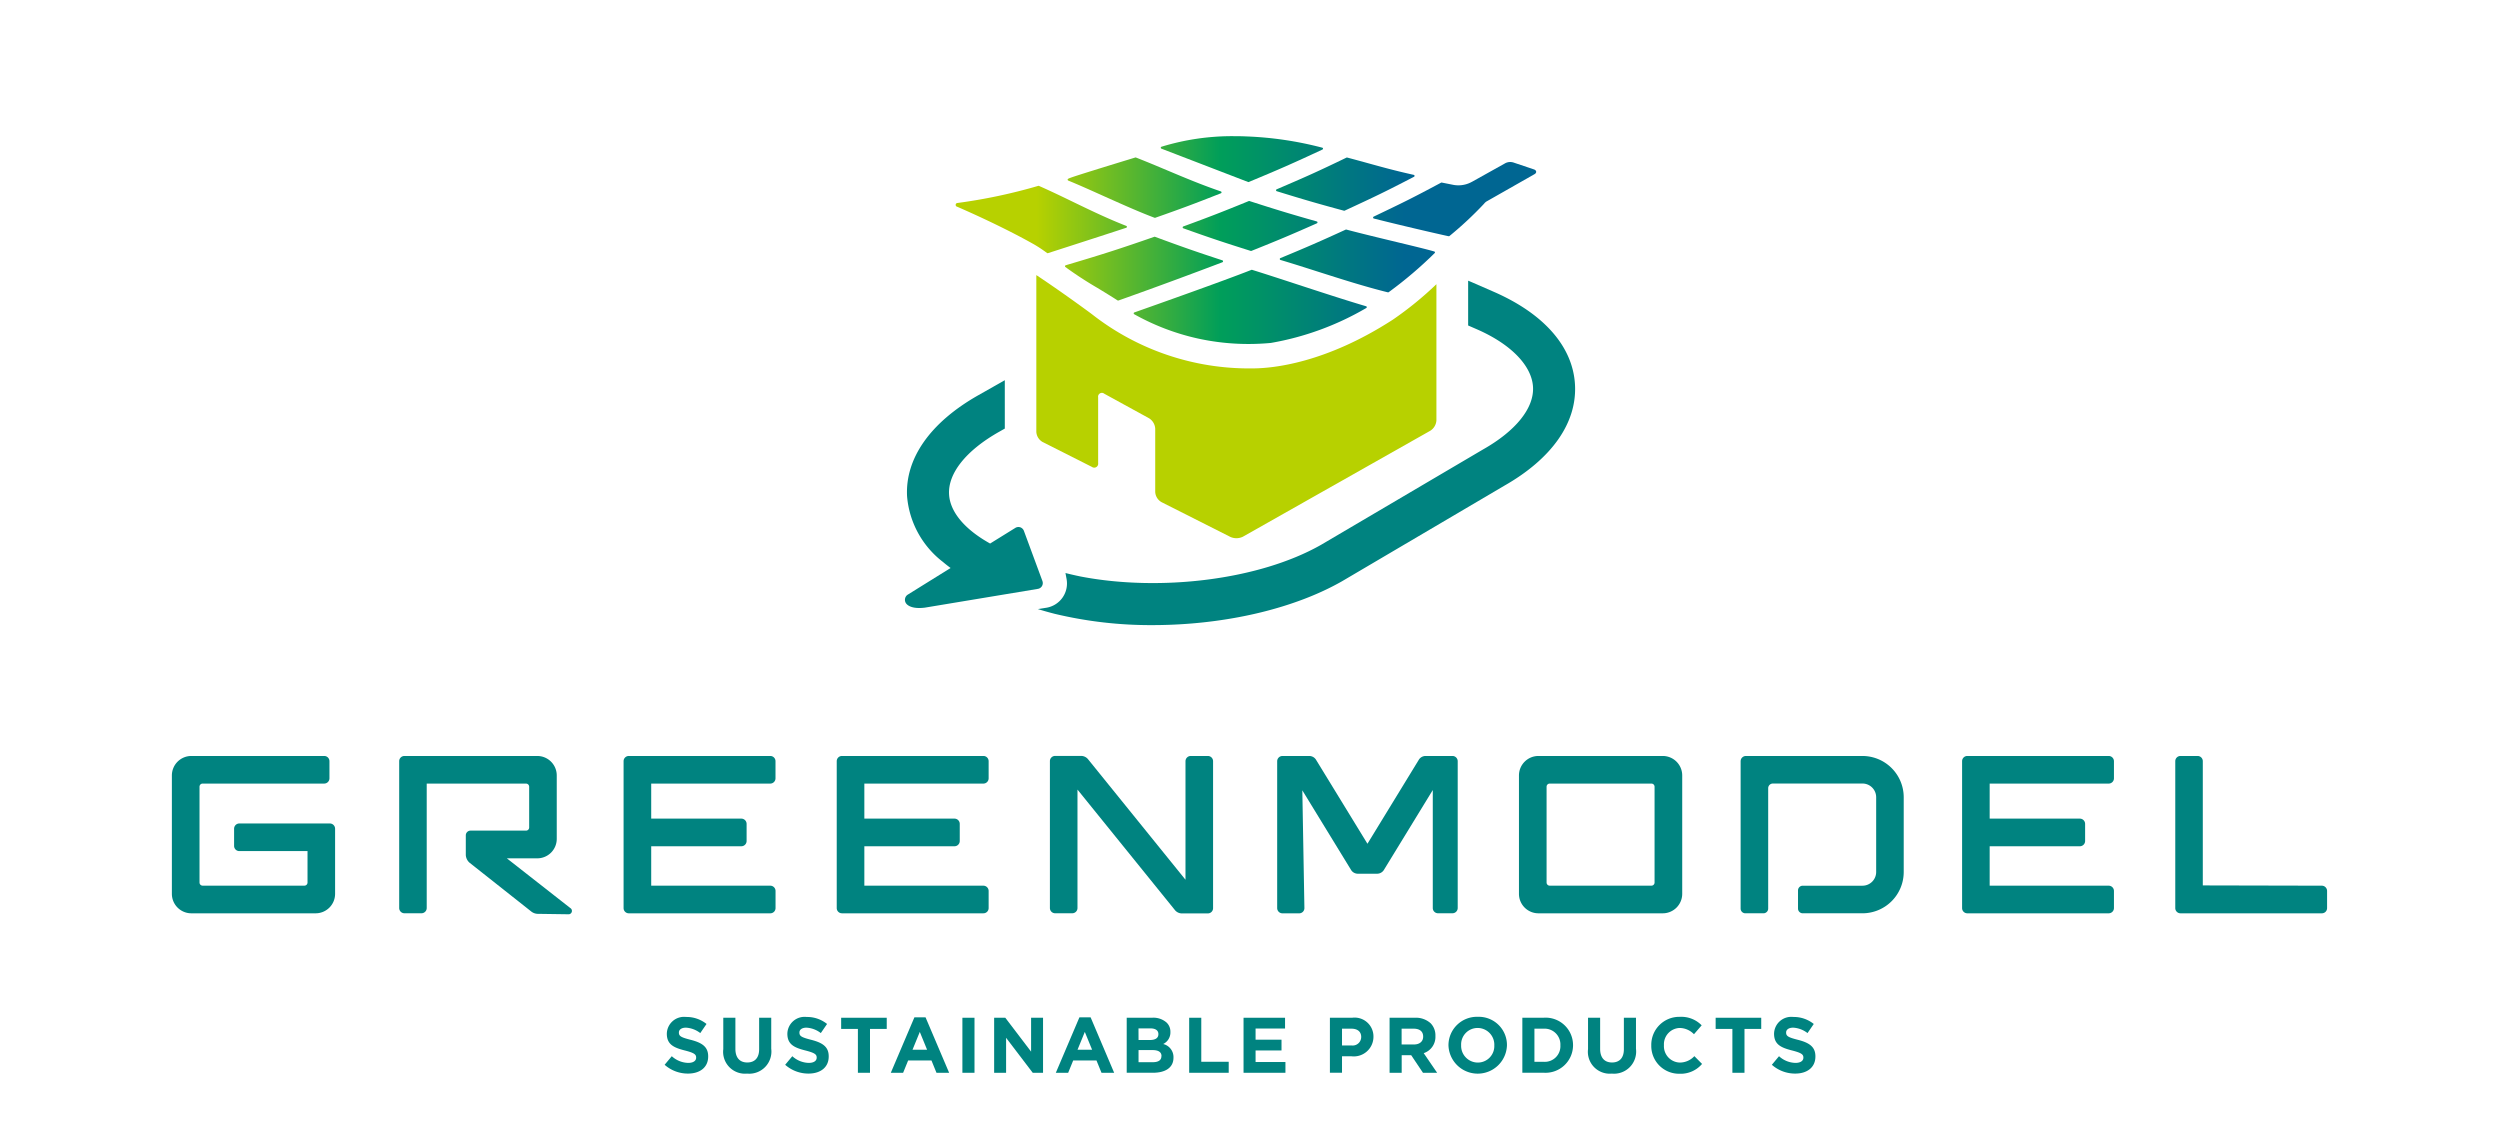 <svg id="layout" xmlns="http://www.w3.org/2000/svg" xmlns:xlink="http://www.w3.org/1999/xlink" width="240" height="110" viewBox="0 0 240 110"><defs><style>.cls-1{fill:#fff;}.cls-2{fill:#008380;}.cls-3{fill:url(#名称未設定グラデーション_3);}.cls-4{fill:url(#名称未設定グラデーション_3-2);}.cls-5{fill:url(#名称未設定グラデーション_3-3);}.cls-6{fill:url(#名称未設定グラデーション_3-4);}.cls-7{fill:url(#名称未設定グラデーション_3-5);}.cls-8{fill:url(#名称未設定グラデーション_3-6);}.cls-9{fill:url(#名称未設定グラデーション_3-7);}.cls-10{fill:url(#名称未設定グラデーション_3-8);}.cls-11{fill:url(#名称未設定グラデーション_3-9);}.cls-12{fill:#b7d100;}</style><linearGradient id="名称未設定グラデーション_3" x1="99.531" y1="21.691" x2="134.848" y2="21.691" gradientUnits="userSpaceOnUse"><stop offset="0" stop-color="#b7d100"/><stop offset="0.5" stop-color="#009e5a"/><stop offset="1" stop-color="#006692"/></linearGradient><linearGradient id="名称未設定グラデーション_3-2" x1="99.531" y1="15.279" x2="134.848" y2="15.279" xlink:href="#名称未設定グラデーション_3"/><linearGradient id="名称未設定グラデーション_3-3" x1="99.531" y1="18.016" x2="134.848" y2="18.016" xlink:href="#名称未設定グラデーション_3"/><linearGradient id="名称未設定グラデーション_3-4" x1="99.531" y1="17.679" x2="134.848" y2="17.679" xlink:href="#名称未設定グラデーション_3"/><linearGradient id="名称未設定グラデーション_3-5" x1="99.531" y1="29.463" x2="134.848" y2="29.463" xlink:href="#名称未設定グラデーション_3"/><linearGradient id="名称未設定グラデーション_3-6" x1="99.531" y1="25.055" x2="134.848" y2="25.055" xlink:href="#名称未設定グラデーション_3"/><linearGradient id="名称未設定グラデーション_3-7" x1="99.531" y1="25.789" x2="134.848" y2="25.789" xlink:href="#名称未設定グラデーション_3"/><linearGradient id="名称未設定グラデーション_3-8" x1="99.531" y1="21.075" x2="134.848" y2="21.075" xlink:href="#名称未設定グラデーション_3"/><linearGradient id="名称未設定グラデーション_3-9" x1="99.531" y1="19.117" x2="134.848" y2="19.117" xlink:href="#名称未設定グラデーション_3"/></defs><rect class="cls-1" x="-81.547" y="-11.134" width="403" height="203"/><path class="cls-1" d="M317.953-7.634v196h-396v-196h396m7-7h-410v210h410v-210Z"/><path class="cls-2" d="M66.313,99.825c-.913-.234-1.139-.347-1.139-.694v-.016c0-.256.234-.46.679-.46a2.475,2.475,0,0,1,1.373.521l.6-.875a3.053,3.053,0,0,0-1.962-.672,1.653,1.653,0,0,0-1.849,1.592v.015c0,1.049.687,1.344,1.751,1.615.883.227,1.064.377,1.064.672v.015c0,.309-.287.5-.762.5a2.419,2.419,0,0,1-1.577-.642l-.687.823a3.361,3.361,0,0,0,2.241.845c1.14,0,1.94-.588,1.94-1.637v-.015C67.989,100.489,67.385,100.1,66.313,99.825Z"/><path class="cls-2" d="M72.877,100.731c0,.837-.431,1.267-1.14,1.267s-1.139-.445-1.139-1.305V97.7H69.435v3.019a2.1,2.1,0,0,0,2.287,2.347,2.127,2.127,0,0,0,2.317-2.385V97.7H72.877Z"/><path class="cls-2" d="M77.885,99.825c-.913-.234-1.14-.347-1.14-.694v-.016c0-.256.235-.46.68-.46a2.475,2.475,0,0,1,1.373.521l.6-.875a3.053,3.053,0,0,0-1.962-.672,1.653,1.653,0,0,0-1.849,1.592v.015c0,1.049.687,1.344,1.751,1.615.883.227,1.064.377,1.064.672v.015c0,.309-.287.5-.762.5a2.424,2.424,0,0,1-1.578-.642l-.686.823a3.361,3.361,0,0,0,2.241.845c1.139,0,1.939-.588,1.939-1.637v-.015C79.56,100.489,78.957,100.1,77.885,99.825Z"/><polygon class="cls-2" points="80.751 98.776 82.358 98.776 82.358 102.987 83.52 102.987 83.52 98.776 85.127 98.776 85.127 97.704 80.751 97.704 80.751 98.776"/><path class="cls-2" d="M87.782,97.666l-2.264,5.321H86.7l.483-1.185H89.42l.482,1.185h1.215l-2.263-5.321Zm-.181,3.109.7-1.712.7,1.712Z"/><rect class="cls-2" x="92.39" y="97.704" width="1.162" height="5.283"/><polygon class="cls-2" points="98.985 100.957 96.509 97.704 95.438 97.704 95.438 102.987 96.585 102.987 96.585 99.629 99.143 102.987 100.132 102.987 100.132 97.704 98.985 97.704 98.985 100.957"/><path class="cls-2" d="M103.623,97.666l-2.264,5.321h1.185l.483-1.185h2.234l.483,1.185h1.215L104.7,97.666Zm-.181,3.109.7-1.712.7,1.712Z"/><path class="cls-2" d="M111.665,100.225a1.23,1.23,0,0,0,.694-1.14V99.07a1.211,1.211,0,0,0-.362-.9,1.906,1.906,0,0,0-1.381-.468h-2.452v5.283h2.513c1.192,0,1.977-.483,1.977-1.449v-.015A1.291,1.291,0,0,0,111.665,100.225Zm-2.37-1.5h1.147c.491,0,.763.2.763.544v.015c0,.392-.325.558-.838.558H109.3Zm2.2,2.671c0,.393-.309.574-.822.574H109.3v-1.162h1.344c.6,0,.86.219.86.573Z"/><polygon class="cls-2" points="115.323 97.704 114.161 97.704 114.161 102.987 117.956 102.987 117.956 101.93 115.323 101.93 115.323 97.704"/><polygon class="cls-2" points="120.535 100.844 123.025 100.844 123.025 99.81 120.535 99.81 120.535 98.738 123.365 98.738 123.365 97.704 119.38 97.704 119.38 102.987 123.402 102.987 123.402 101.953 120.535 101.953 120.535 100.844"/><path class="cls-2" d="M129.829,97.7h-2.158v5.283h1.162V101.4h.883a1.888,1.888,0,0,0,2.136-1.856V99.53A1.81,1.81,0,0,0,129.829,97.7Zm.846,1.864a.818.818,0,0,1-.921.8h-.921V98.753h.9c.58,0,.943.28.943.8Z"/><path class="cls-2" d="M137.8,99.462v-.015a1.658,1.658,0,0,0-.452-1.207,2.109,2.109,0,0,0-1.54-.536H133.4v5.283h1.162V101.3h.913l1.132,1.69h1.359l-1.291-1.887A1.64,1.64,0,0,0,137.8,99.462Zm-1.177.061c0,.445-.325.747-.891.747h-1.177V98.753h1.155c.566,0,.913.257.913.755Z"/><path class="cls-2" d="M141.869,97.614a2.732,2.732,0,0,0-2.816,2.732v.014a2.809,2.809,0,0,0,5.615-.014v-.015A2.707,2.707,0,0,0,141.869,97.614Zm1.584,2.746a1.58,1.58,0,0,1-1.584,1.646,1.606,1.606,0,0,1-1.6-1.66v-.015a1.581,1.581,0,0,1,1.585-1.646,1.605,1.605,0,0,1,1.6,1.661Z"/><path class="cls-2" d="M148.205,97.7h-2.06v5.283h2.06a2.645,2.645,0,0,0,2.807-2.641v-.015A2.633,2.633,0,0,0,148.205,97.7Zm1.592,2.656a1.5,1.5,0,0,1-1.592,1.578h-.9V98.753h.9a1.517,1.517,0,0,1,1.592,1.593Z"/><path class="cls-2" d="M155.892,100.731c0,.837-.43,1.267-1.139,1.267s-1.14-.445-1.14-1.305V97.7h-1.162v3.019a2.1,2.1,0,0,0,2.287,2.347,2.126,2.126,0,0,0,2.316-2.385V97.7h-1.162Z"/><path class="cls-2" d="M161.27,102.006a1.57,1.57,0,0,1-1.532-1.66v-.015a1.566,1.566,0,0,1,1.532-1.646,1.951,1.951,0,0,1,1.351.6l.739-.853a2.723,2.723,0,0,0-2.082-.815,2.685,2.685,0,0,0-2.755,2.732v.014a2.667,2.667,0,0,0,2.709,2.717,2.7,2.7,0,0,0,2.166-.943l-.739-.747A1.909,1.909,0,0,1,161.27,102.006Z"/><polygon class="cls-2" points="164.702 98.776 166.309 98.776 166.309 102.987 167.471 102.987 167.471 98.776 169.078 98.776 169.078 97.704 164.702 97.704 164.702 98.776"/><path class="cls-2" d="M172.608,99.825c-.913-.234-1.14-.347-1.14-.694v-.016c0-.256.234-.46.679-.46a2.475,2.475,0,0,1,1.374.521l.6-.875a3.056,3.056,0,0,0-1.963-.672,1.652,1.652,0,0,0-1.848,1.592v.015c0,1.049.686,1.344,1.75,1.615.884.227,1.064.377,1.064.672v.015c0,.309-.286.5-.762.5a2.423,2.423,0,0,1-1.577-.642l-.687.823a3.363,3.363,0,0,0,2.242.845c1.139,0,1.939-.588,1.939-1.637v-.015C174.283,100.489,173.679,100.1,172.608,99.825Z"/><path class="cls-2" d="M202.439,72.573H188.861a.5.5,0,0,0-.5.505v14.1a.5.5,0,0,0,.5.5h13.578a.505.505,0,0,0,.5-.5V85.531a.506.506,0,0,0-.5-.505H191.008V81.241h8.657a.506.506,0,0,0,.506-.5V79.093a.506.506,0,0,0-.506-.505h-8.657V75.225h11.431a.506.506,0,0,0,.5-.506V73.078A.506.506,0,0,0,202.439,72.573Z"/><path class="cls-2" d="M80.831,87.677H94.409a.5.5,0,0,0,.5-.5V85.531a.505.505,0,0,0-.5-.505H82.977V81.241h8.659a.505.505,0,0,0,.5-.5V79.093a.505.505,0,0,0-.5-.505H82.977V75.225H94.409a.506.506,0,0,0,.5-.506V73.078a.5.5,0,0,0-.5-.505H80.831a.5.5,0,0,0-.505.505v14.1A.5.5,0,0,0,80.831,87.677Z"/><path class="cls-2" d="M74.452,87.173V85.531a.505.505,0,0,0-.5-.505H62.516V81.241h8.658a.506.506,0,0,0,.5-.5V79.093a.506.506,0,0,0-.5-.505H62.516V75.225H73.948a.506.506,0,0,0,.5-.506V73.078a.5.5,0,0,0-.5-.505H60.369a.5.5,0,0,0-.505.505v14.1a.5.5,0,0,0,.505.5H73.948A.5.5,0,0,0,74.452,87.173Z"/><path class="cls-2" d="M159.624,87.678a1.871,1.871,0,0,0,1.869-1.869V74.442a1.871,1.871,0,0,0-1.869-1.869H147.688a1.87,1.87,0,0,0-1.868,1.869V85.809a1.87,1.87,0,0,0,1.868,1.869Zm-11.152-2.954v-9.2a.3.3,0,0,1,.3-.3h9.766a.3.3,0,0,1,.3.3v9.2a.3.3,0,0,1-.3.3h-9.766A.3.3,0,0,1,148.472,84.724Z"/><path class="cls-2" d="M103.438,87.173V75.8l9.37,11.587a.869.869,0,0,0,.617.3h2.53a.5.5,0,0,0,.5-.5V73.078a.5.5,0,0,0-.5-.505h-1.642a.506.506,0,0,0-.506.505V84.454l-9.369-11.586a.873.873,0,0,0-.617-.3h-2.53a.5.5,0,0,0-.5.505v14.1a.5.5,0,0,0,.5.5h1.643A.5.5,0,0,0,103.438,87.173Z"/><path class="cls-2" d="M139.442,72.573H136.83a.774.774,0,0,0-.608.339L131.275,81l-4.949-8.083a.762.762,0,0,0-.607-.342h-2.61a.506.506,0,0,0-.5.505v14.1a.506.506,0,0,0,.5.5h1.614a.5.5,0,0,0,.356-.149.5.5,0,0,0,.144-.36l-.2-11.3,4.692,7.664a.766.766,0,0,0,.607.342h1.91a.774.774,0,0,0,.608-.34l4.707-7.693V87.173a.5.5,0,0,0,.5.5h1.393a.505.505,0,0,0,.5-.5V73.078A.505.505,0,0,0,139.442,72.573Z"/><path class="cls-2" d="M222.9,85.026,211.469,85V73.078a.5.5,0,0,0-.5-.505h-1.643a.5.5,0,0,0-.5.505v14.1a.5.5,0,0,0,.5.5H222.9a.5.5,0,0,0,.5-.5V85.531A.506.506,0,0,0,222.9,85.026Z"/><path class="cls-2" d="M31.668,79.053H22.973a.505.505,0,0,0-.5.505V81.2a.5.5,0,0,0,.5.505h6.549v3.018a.3.3,0,0,1-.3.3H19.454a.3.3,0,0,1-.3-.3v-9.2a.3.3,0,0,1,.3-.3H31.127a.505.505,0,0,0,.5-.5V73.078a.5.5,0,0,0-.5-.505H18.369A1.871,1.871,0,0,0,16.5,74.442V85.81a1.87,1.87,0,0,0,1.869,1.868H30.3a1.87,1.87,0,0,0,1.869-1.868V79.558A.506.506,0,0,0,31.668,79.053Z"/><path class="cls-2" d="M54.762,87.182,48.657,82.4H51.58a1.87,1.87,0,0,0,1.868-1.868V74.442a1.87,1.87,0,0,0-1.868-1.868H38.822a.5.5,0,0,0-.5.5v14.1a.505.505,0,0,0,.5.5h1.643a.505.505,0,0,0,.5-.5V75.226H50.5a.3.3,0,0,1,.3.3v3.914a.3.3,0,0,1-.3.3H45.169a.453.453,0,0,0-.452.452v1.891a1.057,1.057,0,0,0,.354.732l5.9,4.665a1.049,1.049,0,0,0,.618.248l2.945.042a.325.325,0,0,0,.226-.592Z"/><path class="cls-2" d="M178.793,72.574l-11.193,0a.506.506,0,0,0-.5.5V87.224a.453.453,0,0,0,.452.452h1.742a.453.453,0,0,0,.452-.452V75.67a.451.451,0,0,1,.451-.451h8.6a1.316,1.316,0,0,1,1.315,1.315v7.178a1.316,1.316,0,0,1-1.315,1.316h-5.736a.453.453,0,0,0-.452.452v1.744a.453.453,0,0,0,.452.452l5.736,0a3.965,3.965,0,0,0,3.96-3.961V76.534A3.965,3.965,0,0,0,178.793,72.574Z"/><path class="cls-2" d="M151.2,36.946c-.192-3.651-2.964-6.826-7.807-8.938l-2.044-.892c-.134-.058-.27-.114-.407-.17v4.3l.838.365c3.32,1.448,5.284,3.531,5.39,5.547s-1.641,4.2-4.791,5.985l-15.563,9.164c-5.982,3.393-15.487,4.5-23.075,3.038q-.757-.156-1.457-.334l.106.569a2.36,2.36,0,0,1-1.955,2.766l-.8.127c.515.157,1.05.309,1.606.451l.019.005a39.578,39.578,0,0,0,9.406,1.082c.492,0,.984-.01,1.477-.026,6.074-.2,12.164-1.615,16.665-4.169l15.563-9.163C148.969,44.046,151.394,40.6,151.2,36.946Z"/><path class="cls-2" d="M100.065,55.757,98.3,50.978a.575.575,0,0,0-.35-.356.569.569,0,0,0-.494.066L95.05,52.18q-.354-.2-.681-.405c-2.015-1.276-3.18-2.793-3.26-4.329-.106-2.016,1.64-4.2,4.79-5.984l.562-.319V36.5l-2.553,1.448c-4.595,2.607-7.02,6.053-6.829,9.7a8.865,8.865,0,0,0,3.445,6.3c.233.2.478.39.733.579L87.122,57.1a.593.593,0,0,0-.194.729s.242.7,1.85.506l10.836-1.8a.563.563,0,0,0,.451-.774Z"/><path class="cls-3" d="M119.951,19.3a.1.1,0,0,0-.065,0c-2.513,1.029-3.747,1.508-6.288,2.439a.095.095,0,0,0,0,.178c2.571.918,3.842,1.344,6.473,2.171a.092.092,0,0,0,.028.005.115.115,0,0,0,.036-.007c2.529-1.01,3.764-1.53,6.288-2.649a.1.1,0,0,0,.056-.094.094.094,0,0,0-.069-.084C123.808,20.52,122.54,20.135,119.951,19.3Z"/><path class="cls-4" d="M111.494,14.27l8.318,3.2a.077.077,0,0,0,.034.007.094.094,0,0,0,.036-.008c2.877-1.191,4.265-1.8,7.074-3.114a.095.095,0,0,0-.019-.178,33.569,33.569,0,0,0-7.293-1.081c-.357-.017-.742-.024-1.146-.023a23.071,23.071,0,0,0-7,1.015.1.1,0,0,0-.063.089A.1.1,0,0,0,111.494,14.27Z"/><path class="cls-5" d="M102.552,17.335c.983.4,2.14.921,3.364,1.471,1.71.767,3.478,1.56,4.925,2.1a.1.1,0,0,0,.034.006.085.085,0,0,0,.031-.006c2.561-.9,3.8-1.363,6.3-2.352a.093.093,0,0,0,.06-.09.1.1,0,0,0-.064-.088c-1.841-.63-3.433-1.3-5.118-2.008-.971-.409-1.975-.831-3.034-1.246a.1.1,0,0,0-.066,0l-.444.136c-.722.221-2.223.679-3.535,1.088-2.5.782-2.506.8-2.511.893A.1.1,0,0,0,102.552,17.335Z"/><path class="cls-6" d="M122.5,18.27a.1.1,0,0,0,.067.086c2.592.8,3.859,1.173,6.459,1.874a.107.107,0,0,0,.025,0,.093.093,0,0,0,.04-.009c2.964-1.373,3.863-1.8,6.662-3.255a.1.1,0,0,0-.023-.177c-1.79-.4-2.934-.717-4.257-1.082-.648-.179-1.317-.364-2.143-.582a.1.1,0,0,0-.066.006c-2.817,1.361-3.849,1.819-6.706,3.044A.1.1,0,0,0,122.5,18.27Z"/><path class="cls-7" d="M131.143,29.4c-1.96-.579-4.325-1.352-6.612-2.1-1.574-.515-3.061-1-4.325-1.394a.1.1,0,0,0-.064,0c-2.728,1.078-9.3,3.4-11.245,4.087a.094.094,0,0,0-.063.081.1.1,0,0,0,.048.091,22.436,22.436,0,0,0,6.095,2.328,22.562,22.562,0,0,0,4.881.529q1.066,0,2.144-.1a27.414,27.414,0,0,0,9.162-3.354.1.1,0,0,0,.047-.094A.094.094,0,0,0,131.143,29.4Z"/><path class="cls-8" d="M137.691,24.144c-.616-.186-2.014-.522-3.633-.913-1.584-.381-3.378-.813-4.8-1.19a.1.1,0,0,0-.064,0c-2.5,1.146-3.731,1.683-6.275,2.737a.095.095,0,0,0,.009.179c1.187.353,2.419.747,3.611,1.128,2.2.7,4.468,1.428,6.7,1.98l.023,0a.094.094,0,0,0,.056-.018,39.315,39.315,0,0,0,4.412-3.752.1.1,0,0,0,.025-.091A.094.094,0,0,0,137.691,24.144Z"/><path class="cls-9" d="M117.413,25.08a.094.094,0,0,0-.066-.088c-2.608-.857-3.878-1.3-6.469-2.26a.094.094,0,0,0-.064,0c-3.315,1.153-4.946,1.678-8.314,2.675l-.193.06a.1.1,0,0,0-.065.074.093.093,0,0,0,.035.092,35.391,35.391,0,0,0,3.086,2.013c.634.386,1.29.784,1.917,1.19a.1.1,0,0,0,.052.015.119.119,0,0,0,.032,0c3.549-1.256,7.6-2.764,9.988-3.675A.1.1,0,0,0,117.413,25.08Z"/><path class="cls-10" d="M108.184,21.778a.1.1,0,0,0-.06-.091c-1.791-.7-3.445-1.5-5.045-2.273-1.073-.52-2.183-1.058-3.339-1.567a.089.089,0,0,0-.062-.005,52.018,52.018,0,0,1-7.758,1.644h-.008a.183.183,0,0,0-.064.348l.012,0c1,.432,4.482,1.972,7.429,3.639a12.992,12.992,0,0,1,1.222.814.1.1,0,0,0,.056.018.093.093,0,0,0,.029,0c4.114-1.326,6.645-2.147,7.523-2.44A.1.1,0,0,0,108.184,21.778Z"/><path class="cls-11" d="M147.472,16.479c-.006-.055-.041-.158-.217-.217l-1.991-.67a1.034,1.034,0,0,0-.745.07l-3.2,1.786-.018.008a2.651,2.651,0,0,1-1.284.336,2.739,2.739,0,0,1-.6-.066l-1.007-.2a.1.1,0,0,0-.064.009c-2.836,1.52-3.609,1.89-6.482,3.265a.1.1,0,0,0,.018.178c3.366.851,7.149,1.7,7.187,1.7l.02,0a.1.1,0,0,0,.061-.021,34.49,34.49,0,0,0,3.321-3.1.913.913,0,0,1,.3-.254l4.526-2.574C147.462,16.642,147.477,16.535,147.472,16.479Z"/><path class="cls-12" d="M120.286,35.367h-.121a24.453,24.453,0,0,1-15.347-5.209l-.323-.24c-1.333-.975-3.176-2.294-5.008-3.51V41.456a1.2,1.2,0,0,0,.6.975l4.735,2.391a.381.381,0,0,0,.6-.369V38.147a.365.365,0,0,1,.59-.349l4.3,2.358a1.252,1.252,0,0,1,.589,1v6.072a1.2,1.2,0,0,0,.6.975l6.625,3.346a1.421,1.421,0,0,0,1.188-.023l17.995-10.176a1.263,1.263,0,0,0,.587-1V27.283a32.922,32.922,0,0,1-4.176,3.4C127.228,34.887,122.162,35.359,120.286,35.367Z"/></svg>